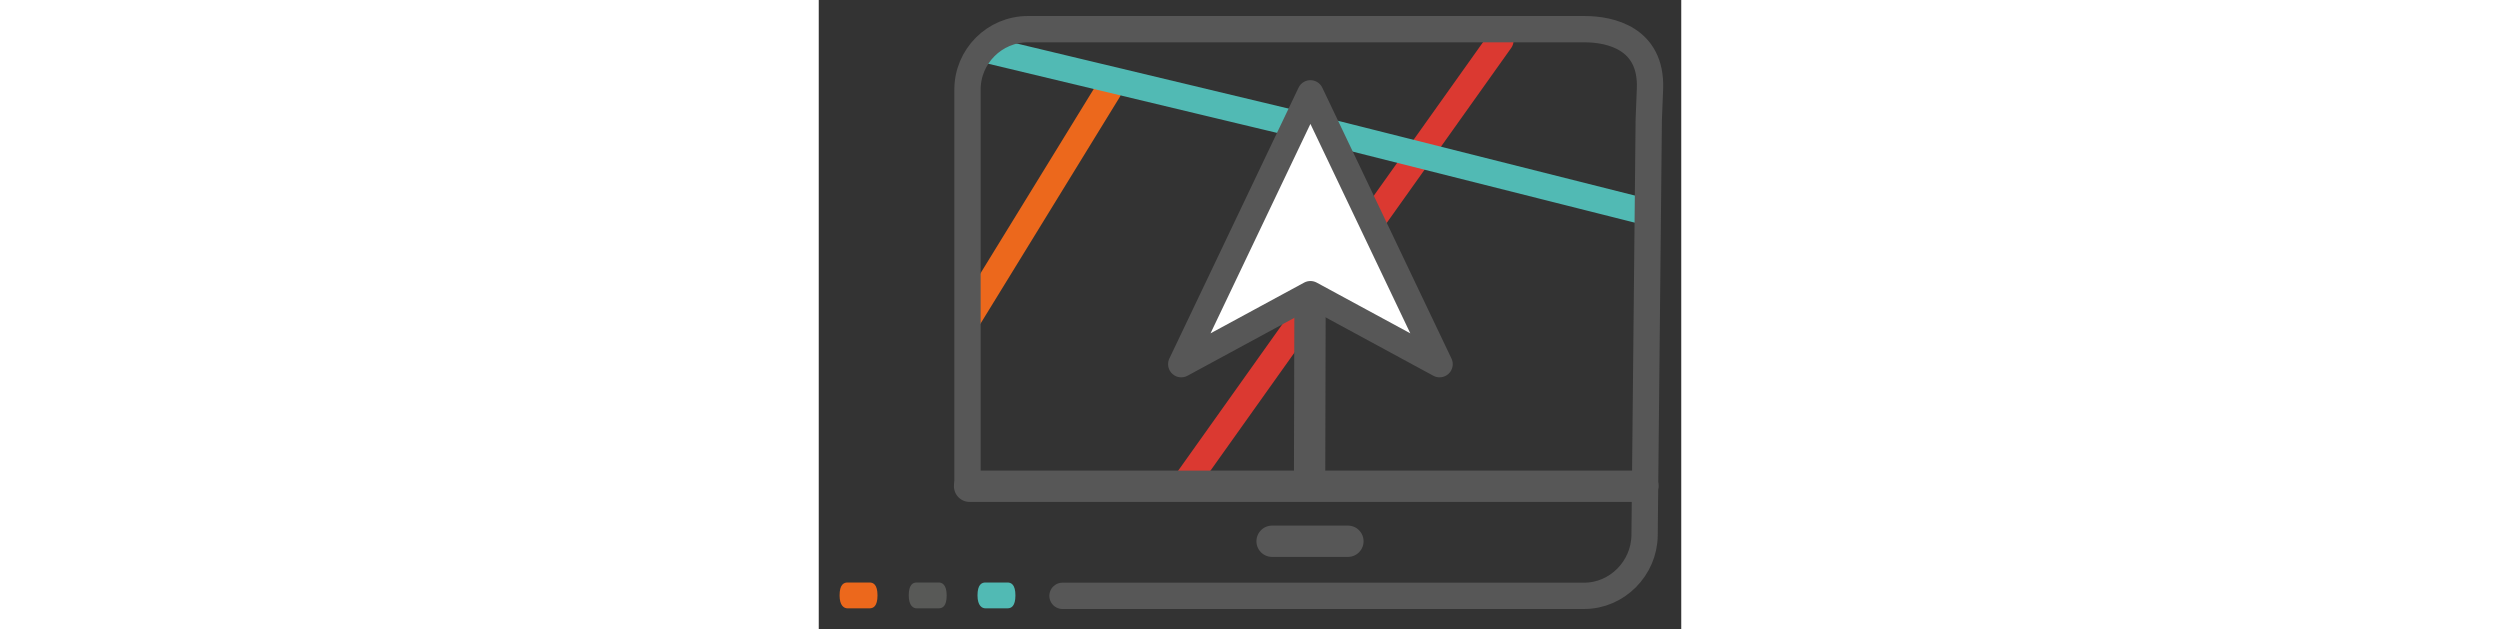 <?xml version="1.0" encoding="utf-8"?>
<svg version="1.1" id="Laag_1" x="0px" y="0px" width="600px" viewBox="10 23 207 151" style="enable-background:new 0 0 612 792;" xmlns="http://www.w3.org/2000/svg">
  <rect x="10" y="23" width="207" height="151" fill="#333333" stroke="none"/>
  <style type="text/css">
	.st0{fill:none;stroke:#DB3931;stroke-width:6.314;stroke-linecap:round;stroke-linejoin:round;stroke-miterlimit:22.926;}
	.st1{fill:none;stroke:#EC681C;stroke-width:6.33;stroke-linecap:round;stroke-linejoin:round;stroke-miterlimit:22.926;}
	.st2{fill:none;stroke:#575757;stroke-width:7.515;stroke-linecap:round;stroke-linejoin:round;stroke-miterlimit:22.926;}
	.st3{fill-rule:evenodd;clip-rule:evenodd;fill:#51BAB4;}
	.st4{fill-rule:evenodd;clip-rule:evenodd;fill:#585957;}
	.st5{fill-rule:evenodd;clip-rule:evenodd;fill:#EC681C;}
	.st6{fill:none;stroke:#575757;stroke-width:6.314;stroke-linecap:round;stroke-linejoin:round;stroke-miterlimit:22.926;}
	.st7{fill:none;stroke:#51BAB4;stroke-width:6.314;stroke-linecap:round;stroke-linejoin:round;stroke-miterlimit:22.926;}
	.st8{fill:#FFFFFF;stroke:#575757;stroke-width:6.314;stroke-linecap:round;stroke-linejoin:round;stroke-miterlimit:22.926;}
</style>
  <line class="st0" x1="97.9" y1="139.1" x2="173.6" y2="32.7"/>
  <line class="st1" x1="46.2" y1="98.9" x2="79.5" y2="44.7"/>
  <path class="st2" d="M 127.9 98.2 L 127.8 139.2 M 46.2 139.7 L 207.5 139.7 M 118.8 152.9 L 137 152.9"/>
  <path class="st3" d="M 55.3 162.8 L 50 162.8 C 49.1 162.8 48.1 163.3 48.1 165.9 C 48.1 168.4 49.2 169 50 169 L 55.3 169 C 56.2 169 57.2 168.5 57.2 165.9 C 57.2 163.3 56.2 162.8 55.3 162.8 Z"/>
  <path class="st4" d="M 38.8 162.8 L 33.5 162.8 C 32.6 162.8 31.6 163.3 31.6 165.9 C 31.6 168.4 32.7 169 33.5 169 L 38.8 169 C 39.7 169 40.7 168.5 40.7 165.9 C 40.7 163.3 39.6 162.8 38.8 162.8 Z"/>
  <path class="st5" d="M 22.2 162.8 L 16.9 162.8 C 16 162.8 15 163.3 15 165.9 C 15 168.4 16.1 169 16.9 169 L 22.2 169 C 23.1 169 24.1 168.5 24.1 165.9 C 24.1 163.3 23.1 162.8 22.2 162.8 Z"/>
  <line class="st6" x1="47" y1="139.6" x2="208.4" y2="139.6"/>
  <g transform="matrix(1, 0, 0, 1, -192.1, -298.5)">
    <line class="st7" x1="243.4" y1="333.7" x2="319" y2="351.8"/>
    <line class="st7" x1="319" y1="351.8" x2="400.4" y2="372.3"/>
  </g>
  <polygon class="st8" points="159 110.4 128 93.6 97 110.4 128 45.4"/>
  <path class="st6" d="M 45.7 139.1 L 45.7 44.5 C 45.7 36.5 52.2 30 60.2 30 L 193.8 30 C 200 30 209.9 32.2 209.5 44.2 L 209.2 51.8 L 208.2 151.5 C 208.1 159.4 201.6 166 193.7 166 L 68.5 166"/>
</svg>